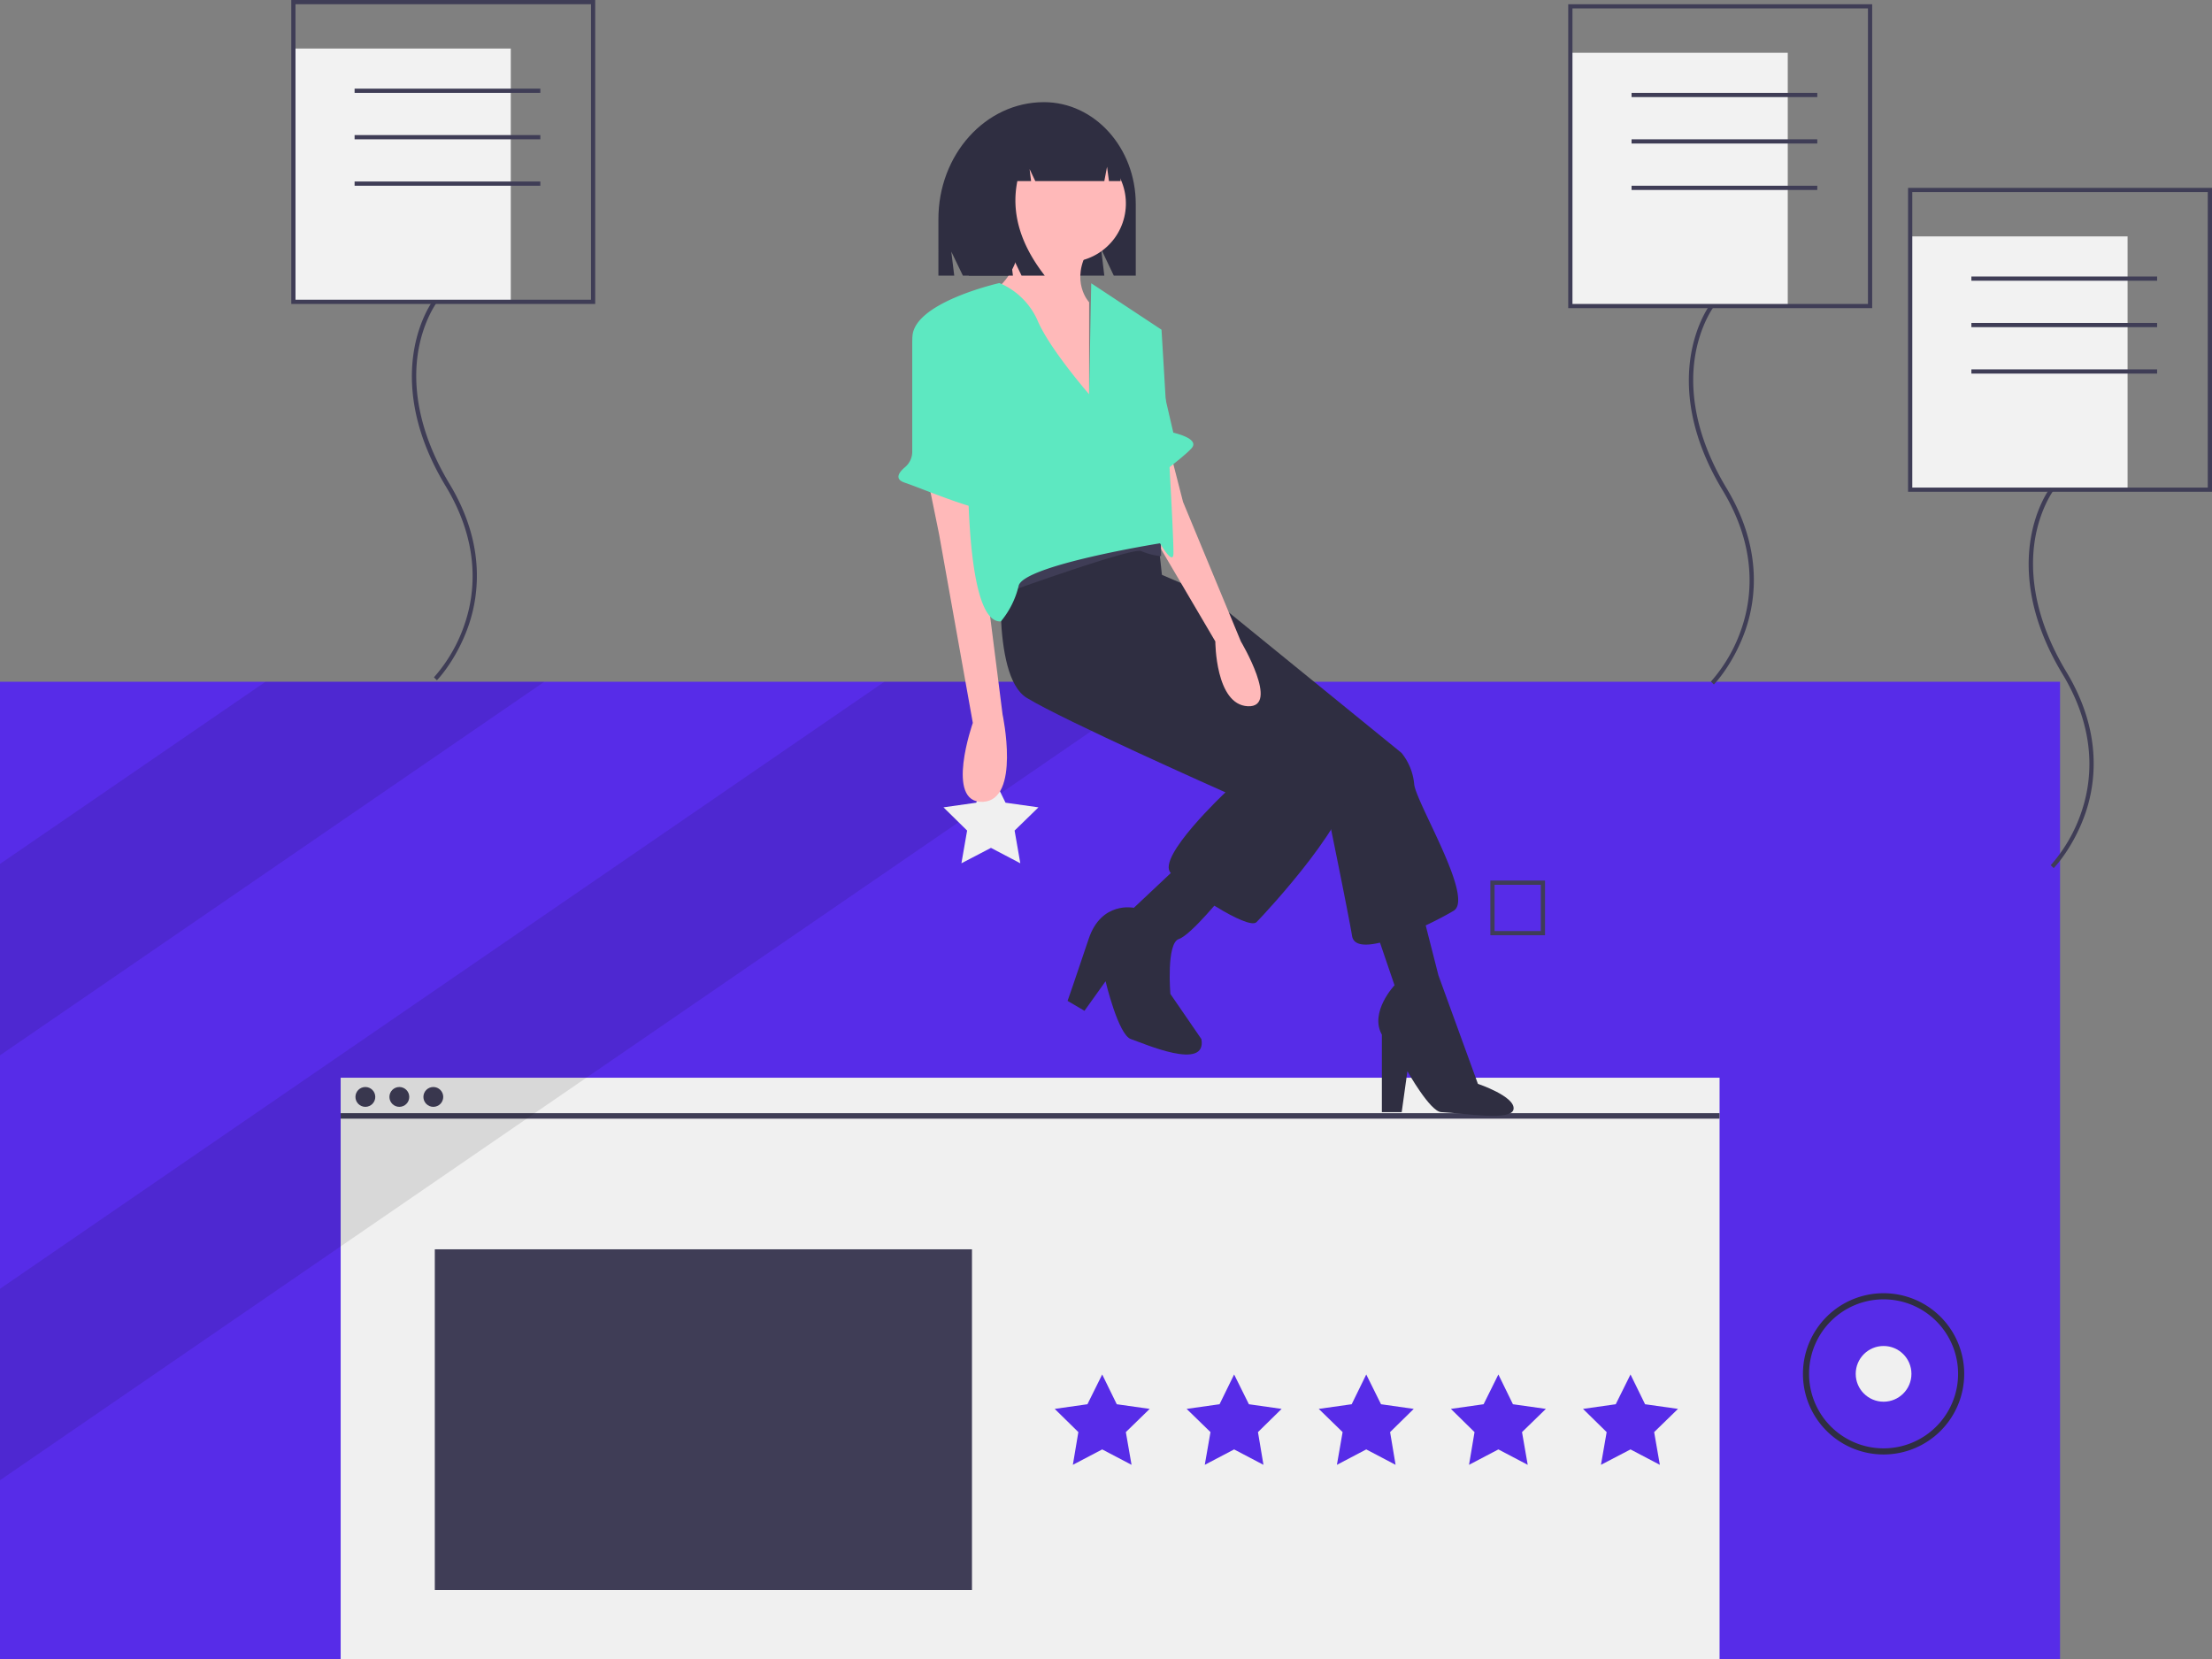 <?xml version="1.0" encoding="utf-8"?>
<svg id="feedback_notes_avis" xmlns="http://www.w3.org/2000/svg" width="1048" height="786.1" viewBox="0 0 1048 786.1">
  <rect x="0" y="0" width="1048" height="786.1" fill="#808080" stroke="none"/>
  <rect id="Rectangle_2965" data-name="Rectangle 2965" width="976" height="463.1" transform="translate(0 323)" fill="#572ce8"/>
  <rect id="Rectangle_2966" data-name="Rectangle 2966" width="653.3" height="275.5" transform="translate(161.4 510.6)" fill="#f0f0f0"/>
  <rect id="Rectangle_2967" data-name="Rectangle 2967" width="653.3" height="2.6" transform="translate(161.4 527.4)" fill="#3f3d56"/>
  <circle id="Ellipse_1860" data-name="Ellipse 1860" cx="4.7" cy="4.7" r="4.7" transform="translate(168.4 515)" fill="#3f3d56"/>
  <circle id="Ellipse_1861" data-name="Ellipse 1861" cx="4.7" cy="4.7" r="4.7" transform="translate(184.5 515)" fill="#3f3d56"/>
  <circle id="Ellipse_1862" data-name="Ellipse 1862" cx="4.7" cy="4.7" r="4.7" transform="translate(200.6 515)" fill="#3f3d56"/>
  <path id="Tracé_13206" data-name="Tracé 13206" d="M522.2,651.2l6.9,14.1,15.6,2.2-11.3,11,2.7,15.5-13.9-7.3L508.3,694l2.6-15.5-11.2-11,15.5-2.2Z" fill="#572ce8"/>
  <path id="Tracé_13207" data-name="Tracé 13207" d="M584.7,651.2l7,14.1,15.5,2.2-11.2,11,2.6,15.5-13.9-7.3L570.8,694l2.7-15.5-11.3-11,15.6-2.2Z" fill="#572ce8"/>
  <path id="Tracé_13208" data-name="Tracé 13208" d="M647.3,651.2l7,14.1,15.5,2.2-11.2,11,2.6,15.5-13.9-7.3L633.4,694l2.7-15.5-11.3-11,15.6-2.2Z" fill="#572ce8"/>
  <path id="Tracé_13209" data-name="Tracé 13209" d="M709.9,651.2l6.9,14.1,15.6,2.2-11.3,11,2.7,15.5-13.9-7.3L696,694l2.6-15.5-11.2-11,15.5-2.2Z" fill="#572ce8"/>
  <path id="Tracé_13210" data-name="Tracé 13210" d="M772.5,651.2l6.9,14.1,15.6,2.2-11.3,11,2.7,15.5-13.9-7.3-14,7.3,2.7-15.5-11.2-11,15.5-2.2Z" fill="#572ce8"/>
  <rect id="Rectangle_2968" data-name="Rectangle 2968" width="254.5" height="161.4" transform="translate(206 591.9)" fill="#3f3d56"/>
  <path id="Tracé_13211" data-name="Tracé 13211" d="M257.9,323,0,500V409.3L125.8,323Z" opacity="0.1"/>
  <path id="Tracé_13212" data-name="Tracé 13212" d="M551.1,323,0,701.3V610.6L419,323Z" opacity="0.1"/>
  <path id="Tracé_13213" data-name="Tracé 13213" d="M732,443.1H706.1V417.2H732Zm-23.9-2H730V419.2H708.1Z" fill="#3f3d56"/>
  <circle id="Ellipse_1863" data-name="Ellipse 1863" cx="13.2" cy="13.2" r="13.2" transform="translate(879.2 637.7)" fill="#f0f0f0"/>
  <path id="Tracé_13214" data-name="Tracé 13214" d="M892.4,689.1a38.2,38.2,0,1,1,38.2-38.2A38.2,38.2,0,0,1,892.4,689.1Zm0-73.5a35.3,35.3,0,1,0,35.3,35.3A35.294,35.294,0,0,0,892.4,615.6Z" fill="#2f2e41"/>
  <rect id="Rectangle_2969" data-name="Rectangle 2969" width="103" height="120" transform="translate(744 25)" fill="#f2f2f2"/>
  <path id="Tracé_13215" data-name="Tracé 13215" d="M812,324.3l-1.4-1.4a73.241,73.241,0,0,0,14.7-25.7c4.9-14.6,7.2-37.8-9.1-64.8-16.7-27.6-17.4-50.1-15.1-64.1,2.5-15.2,8.9-23.7,9.2-24.1l1.6,1.2c-.1.1-6.4,8.6-8.8,23.3-2.2,13.6-1.4,35.5,14.9,62.6,16.7,27.7,14.2,51.5,9.2,66.5C821.6,314.3,812.4,323.9,812,324.3Z" fill="#3f3d56"/>
  <path id="Tracé_13216" data-name="Tracé 13216" d="M887,146H743V2H887Zm-142-2H885V4H745Z" fill="#3f3d56"/>
  <rect id="Rectangle_2970" data-name="Rectangle 2970" width="88" height="2" transform="translate(773 44)" fill="#3f3d56"/>
  <rect id="Rectangle_2971" data-name="Rectangle 2971" width="88" height="2" transform="translate(773 66)" fill="#3f3d56"/>
  <rect id="Rectangle_2972" data-name="Rectangle 2972" width="88" height="2" transform="translate(773 88)" fill="#3f3d56"/>
  <rect id="Rectangle_2973" data-name="Rectangle 2973" width="103" height="120" transform="translate(905 112)" fill="#f2f2f2"/>
  <path id="Tracé_13217" data-name="Tracé 13217" d="M973,411.3l-1.4-1.4a73.241,73.241,0,0,0,14.7-25.7c4.9-14.6,7.2-37.8-9.1-64.8-16.7-27.6-17.4-50.1-15.1-64.1,2.5-15.2,8.9-23.7,9.2-24.1l1.6,1.2c-.1.1-6.4,8.6-8.8,23.3-2.2,13.6-1.4,35.5,14.9,62.6,16.7,27.7,14.2,51.5,9.2,66.5C982.6,401.3,973.4,410.9,973,411.3Z" fill="#3f3d56"/>
  <path id="Tracé_13218" data-name="Tracé 13218" d="M1048,233H904V89h144Zm-142-2h140V91H906Z" fill="#3f3d56"/>
  <rect id="Rectangle_2974" data-name="Rectangle 2974" width="88" height="2" transform="translate(934 131)" fill="#3f3d56"/>
  <rect id="Rectangle_2975" data-name="Rectangle 2975" width="88" height="2" transform="translate(934 153)" fill="#3f3d56"/>
  <rect id="Rectangle_2976" data-name="Rectangle 2976" width="88" height="2" transform="translate(934 175)" fill="#3f3d56"/>
  <rect id="Rectangle_2977" data-name="Rectangle 2977" width="103" height="120" transform="translate(139 23)" fill="#f2f2f2"/>
  <path id="Tracé_13219" data-name="Tracé 13219" d="M207,322.3l-1.4-1.4a73.24,73.24,0,0,0,14.7-25.7c4.9-14.6,7.2-37.8-9.1-64.8-16.7-27.6-17.4-50.1-15.1-64.1,2.5-15.2,8.9-23.7,9.2-24.1l1.6,1.2c-.1.1-6.4,8.6-8.8,23.3-2.2,13.6-1.4,35.5,14.9,62.6,16.7,27.7,14.2,51.5,9.2,66.5C216.6,312.3,207.4,321.9,207,322.3Z" fill="#3f3d56"/>
  <path id="Tracé_13220" data-name="Tracé 13220" d="M282,144H138V0H282Zm-142-2H280V2H140Z" fill="#3f3d56"/>
  <rect id="Rectangle_2978" data-name="Rectangle 2978" width="88" height="2" transform="translate(168 42)" fill="#3f3d56"/>
  <rect id="Rectangle_2979" data-name="Rectangle 2979" width="88" height="2" transform="translate(168 64)" fill="#3f3d56"/>
  <rect id="Rectangle_2980" data-name="Rectangle 2980" width="88" height="2" transform="translate(168 86)" fill="#3f3d56"/>
  <path id="Tracé_13221" data-name="Tracé 13221" d="M469.5,366.2l6.9,14.1,15.6,2.2-11.3,11,2.7,15.5-13.9-7.3-14,7.3,2.7-15.5-11.2-11,15.5-2.2Z" fill="#f0f0f0"/>
  <path id="Tracé_13222" data-name="Tracé 13222" d="M494.6,48.4h0c24,0,43.5,21.6,43.5,48.3v33.9H527.7l-6-12.6,1.5,12.6h-67l-5.5-11.4,1.4,11.4h-7.5V104C444.5,73.3,466.9,48.4,494.6,48.4Z" fill="#2f2e41"/>
  <path id="Tracé_13223" data-name="Tracé 13223" d="M544.5,269.8l26.7,11.4L664,356.7a27.363,27.363,0,0,1,6,14.7c.7,8.7,28.7,54.1,18.7,60.1s-46.1,24-48.1,12S628,380,628,380l-89.5-80.2Z" fill="#2f2e41"/>
  <path id="Tracé_13224" data-name="Tracé 13224" d="M649.3,433.4l11.4,33.4s-12,12.7-6,23.4v36.7h9.4l2.7-19.4s10.7,19.1,16,19.4c11.3.5,33.6,4.5,34.3-1.5s-16.9-11.9-16.9-11.9l-18.7-51.4-8-31.4Z" fill="#2f2e41"/>
  <path id="Tracé_13225" data-name="Tracé 13225" d="M475,261.1s-6,58.8,11.4,69.5,94.2,44.8,94.2,44.8-32.7,30.7-26,38.1,36.7,27.4,40.7,23.4,48.8-52.1,43.4-67.5-79.5-65.5-79.5-65.5l-8.7-31.4-2.7-25.4-28.1-18Z" fill="#2f2e41"/>
  <circle id="Ellipse_1864" data-name="Ellipse 1864" cx="27.8" cy="27.8" r="27.8" transform="translate(472.176 117.096) rotate(-76.714)" fill="#ffb9b9"/>
  <path id="Tracé_13226" data-name="Tracé 13226" d="M484,107.8s1.3,25.4-19.4,33.4S516,201.3,516,201.3V143.2s-9.4-10,0-25.4Z" fill="#ffb9b9"/>
  <path id="Tracé_13227" data-name="Tracé 13227" d="M439.6,227l5.3,26,16,89.5s-13.4,38.1,4.7,37.4,9.4-41.4,9.4-41.4l-9.4-74.1V235.7Z" fill="#ffb9b9"/>
  <path id="Tracé_13228" data-name="Tracé 13228" d="M554.5,214.4l6,23.4,27.4,66.1s18.7,31.4,3.3,30.7-15.4-30.7-15.4-30.7l-31.4-53.4V220.4Z" fill="#ffb9b9"/>
  <path id="Tracé_13229" data-name="Tracé 13229" d="M559.2,409.4l-22,20.7s-15.4-3.3-21.4,14.7-10,29.4-10,29.4l8,4.7,10-14s6,25.4,12,27.4,36.1,15.4,33.4,0l-14.7-21.4s-2-24,4-26,22-22,22-22Z" fill="#2f2e41"/>
  <path id="Tracé_13230" data-name="Tracé 13230" d="M473.9,281.8s62.8-22.7,66.8-20.7a31,31,0,0,0,9.4,2.4l-.1-9.1s-20.7-7.3-32.1-2.7-46.1,25.4-46.1,25.4Z" fill="#3f3d56"/>
  <path id="Tracé_13231" data-name="Tracé 13231" d="M516,186.8s-18.8-21.6-24.4-34.9a34.242,34.242,0,0,0-18.1-17.8s-41.9,9.4-41.2,26.2,26.5,42.6,26.5,42.6-3.5,92.8,15.4,91.5a41,41,0,0,0,8.4-16.8c2.1-9.8,67-20.2,67-20.2s5.6,9.8,6.3,5.6-5.6-106.8-5.6-106.8l-33.3-22Z" fill="#5de8c1"/>
  <path id="Tracé_13232" data-name="Tracé 13232" d="M437.6,153.5l-.5.3a9.667,9.667,0,0,0-4.9,8.4V214a9.544,9.544,0,0,1-3.5,7.4c-2.7,2.3-5.2,5.6,0,7.3,8.4,2.8,41.2,16.8,41.9,11.9s2.1-10.5,0-10.5c-1.6,0-11.4-50.1-19.3-71.5a9.589,9.589,0,0,0-12.4-5.7A7.539,7.539,0,0,0,437.6,153.5Z" fill="#5de8c1"/>
  <path id="Tracé_13233" data-name="Tracé 13233" d="M535.8,156.2l9.4,2.7L555.9,205s12.7,2.7,8.7,7.3S543.9,229,543.9,229Z" fill="#5de8c1"/>
  <path id="Tracé_13234" data-name="Tracé 13234" d="M482.2,61.7a22.782,22.782,0,0,1,18-9.2h.9c16.5,0,29.8,14.9,29.8,33.3h-5.5l-.9-6.8-1.3,6.8H490.5l-2.7-5.7.7,5.7H482q-4.5,22.35,13,44.8H484l-5.5-11.5,1.4,11.5H459l-4.1-26.4C454.8,84.4,466.3,67.6,482.2,61.7Z" fill="#2f2e41"/>
</svg>
